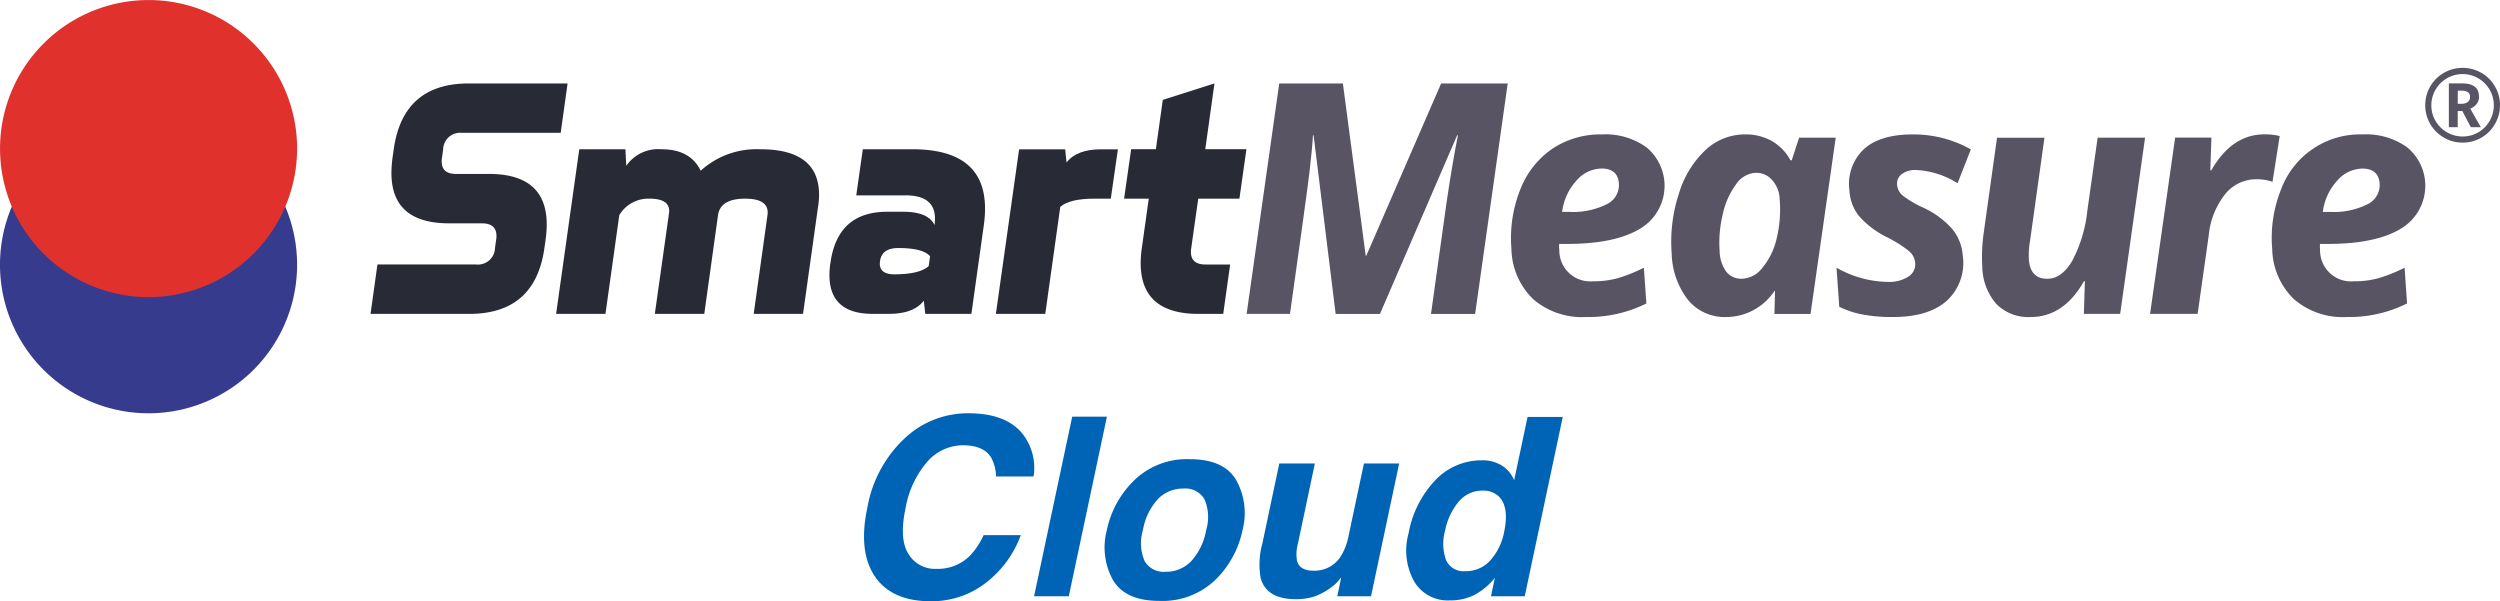 <svg id="logo_cloud" xmlns="http://www.w3.org/2000/svg" width="328.604" height="79.031" viewBox="0 0 328.604 79.031">
  <g id="グループ_4524" data-name="グループ 4524" transform="translate(0 0)">
    <g id="グループ_4321" data-name="グループ 4321" transform="translate(48.705 8.921)">
      <path id="パス_841" data-name="パス 841" d="M162.52,615.516l.906-6.492h12.986a2.237,2.237,0,0,0,2.456-2h0c0-.054.009-.108.01-.164l.152-1.079a3.381,3.381,0,0,0,.042-.5q0-1.662-1.907-1.666h-4.323q-7.578,0-7.577-6.621a15.229,15.229,0,0,1,.149-2.032l.154-1.079q1.21-8.66,9.87-8.657h12.982l-.906,6.491H174.53a2.241,2.241,0,0,0-2.455,2c-.006.054-.01.108-.012.163l-.145,1.079a2.6,2.6,0,0,0-.048.511c0,1.105.625,1.65,1.887,1.65h4.326q7.6,0,7.595,6.664a14.453,14.453,0,0,1-.152,2l-.152,1.082q-1.214,8.643-9.871,8.652Z" transform="translate(-162.52 -583.18)" fill="#282a36"/>
      <path id="パス_842" data-name="パス 842" d="M188.293,591.143l.11,2.172a5.123,5.123,0,0,1,4.651-2.172q3.75,0,5.132,2.819a10.933,10.933,0,0,1,7.851-2.819q7.712,0,7.707,6a9.925,9.925,0,0,1-.135,1.572l-1.972,14.065h-6.484l1.812-12.979a2.482,2.482,0,0,0,.025-.345q0-1.818-2.969-1.818-3.25,0-3.557,2.165l-1.808,12.977h-6.5l1.862-13.2a2.326,2.326,0,0,0,.026-.318c0-1.086-.861-1.625-2.578-1.625a4.447,4.447,0,0,0-3.98,2.165l-1.818,12.98h-6.487l3.046-21.639Z" transform="translate(-154.79 -580.445)" fill="#282a36"/>
      <path id="パス_843" data-name="パス 843" d="M213.739,597.2h-6.488l.862-6.065h6.5q9.563,0,9.564,7.791a15.721,15.721,0,0,1-.155,2.164l-1.638,11.683h-6.065l-.19-1.73q-1.322,1.726-4.569,1.73h-2.162q-5.667,0-5.674-5.109a10.665,10.665,0,0,1,.135-1.6q.931-6.7,7.423-6.711h2.161q3.25,0,4.095,1.733a6.129,6.129,0,0,0,.06-.818q0-3.072-3.853-3.071m-1.451,10.378q3.25,0,4.477-1.079l.18-1.3c-.629-.717-2.017-1.075-4.181-1.075q-2.165,0-2.4,1.732c-.01.11-.023.224-.023.321,0,.94.656,1.407,1.947,1.407" transform="translate(-143.408 -580.44)" fill="#282a36"/>
      <path id="パス_844" data-name="パス 844" d="M225.16,612.773h-6.492l3.054-21.632h6.056l.176,1.732q1.337-1.737,4.581-1.732h2.172l-.934,6.488h-2.165q-3.241,0-4.475,1.077Z" transform="translate(-136.473 -580.437)" fill="#282a36"/>
      <path id="パス_845" data-name="パス 845" d="M239.007,606.864a2.943,2.943,0,0,0-.045.495c0,1.111.632,1.666,1.91,1.666h3.248l-.911,6.492h-3.25q-7.593,0-7.6-6.668a14.526,14.526,0,0,1,.152-1.985l.912-6.491h-3.244l.928-6.5h3.251l.909-6.487,6.791-2.164-1.208,8.652h5.409l-.921,6.5h-5.413Z" transform="translate(-131.132 -583.18)" fill="#282a36"/>
      <path id="パス_846" data-name="パス 846" d="M256.91,607.876l9.836-22.642H275.5l-4.283,30.294h-5.8l2-14.342q.747-5.11,1.536-9.139h-.1l-10.148,23.481h-5.82l-2.9-23.488H249.9c-.067,1.23-.218,2.815-.451,4.794s-1.091,8.2-2.566,18.685h-5.7l4.286-30.292h8.366l3,22.642Z" transform="translate(-126.029 -583.181)" fill="#585464"/>
      <path id="パス_847" data-name="パス 847" d="M274.761,613.813a9.849,9.849,0,0,1-6.914-2.339,9.448,9.448,0,0,1-2.868-6.611,17.247,17.247,0,0,1,1.161-7.814,11.539,11.539,0,0,1,4.258-5.386,11.414,11.414,0,0,1,6.476-1.856,9.242,9.242,0,0,1,5.838,1.689,6.551,6.551,0,0,1-.665,10.607q-3.307,2.095-9.73,2.1h-1.063l-.015.433.034.419a4.061,4.061,0,0,0,4.051,4.073c.117,0,.236,0,.351-.013a11.884,11.884,0,0,0,3.243-.4,19.776,19.776,0,0,0,3.465-1.385l.332,4.7a17.09,17.09,0,0,1-7.956,1.78m2.035-19.514a4.434,4.434,0,0,0-3.325,1.653,7.388,7.388,0,0,0-1.827,4.042h.928a9.914,9.914,0,0,0,4.933-1.006,2.8,2.8,0,0,0,1.6-2.726c-.091-1.307-.859-1.969-2.31-1.969" transform="translate(-115.018 -581.062)" fill="#585464"/>
      <path id="パス_848" data-name="パス 848" d="M286.5,613.808a6.235,6.235,0,0,1-4.952-2.206,10.383,10.383,0,0,1-2.183-6.18,20.2,20.2,0,0,1,.947-7.819,12.962,12.962,0,0,1,3.512-5.76,7.584,7.584,0,0,1,5.182-2.039,7.025,7.025,0,0,1,3.529.868,6.485,6.485,0,0,1,2.443,2.527h.168l.971-2.963h4.812L297.617,613.4h-4.746l.078-3.01h-.078a7.652,7.652,0,0,1-6.368,3.418m2.093-5.033a3.532,3.532,0,0,0,2.654-1.388,9.266,9.266,0,0,0,1.88-3.758,16.345,16.345,0,0,0,.427-5.378,3.935,3.935,0,0,0-.968-2.429,2.77,2.77,0,0,0-2.171-.968,3.306,3.306,0,0,0-2.579,1.495,10.189,10.189,0,0,0-1.754,3.935,15.84,15.84,0,0,0-.417,4.847,4.814,4.814,0,0,0,.881,2.733,2.522,2.522,0,0,0,2.048.909" transform="translate(-108.343 -581.058)" fill="#585464"/>
      <path id="パス_849" data-name="パス 849" d="M310.744,605.749a6.757,6.757,0,0,1-2.162,5.977q-2.429,2.088-7.025,2.08a21.273,21.273,0,0,1-3.893-.313,11.981,11.981,0,0,1-3.155-1.033l-.362-5.137a13.957,13.957,0,0,0,6.746,1.867,4.687,4.687,0,0,0,2.663-.672,1.905,1.905,0,0,0,.931-1.831,2.3,2.3,0,0,0-.878-1.6,16.564,16.564,0,0,0-2.838-1.777,11.743,11.743,0,0,1-3.693-2.811,5.877,5.877,0,0,1-1.23-3.3,6.312,6.312,0,0,1,1.9-5.463q2.148-1.935,6.4-1.932a15.378,15.378,0,0,1,7.655,1.965l-1.741,4.455a11.169,11.169,0,0,0-5.462-1.741,2.979,2.979,0,0,0-1.865.529,1.552,1.552,0,0,0-.627,1.42,2.047,2.047,0,0,0,.755,1.417,13.326,13.326,0,0,0,2.6,1.543,11.5,11.5,0,0,1,3.893,2.841,6.153,6.153,0,0,1,1.383,3.516" transform="translate(-101.458 -581.057)" fill="#585464"/>
      <path id="パス_850" data-name="パス 850" d="M309.186,590.1h6.235l-1.891,13.528a10.982,10.982,0,0,0-.161,2.468q.182,2.551,2.415,2.546,1.9,0,3.288-2.36a18.187,18.187,0,0,0,1.985-6.585l1.354-9.6h6.235l-3.276,23.162H320.6l.133-4.286h-.122q-2.668,4.7-7.021,4.7a5.919,5.919,0,0,1-4.487-1.707,7.7,7.7,0,0,1-1.858-4.942,22.454,22.454,0,0,1,.189-4.412Z" transform="translate(-95.398 -580.921)" fill="#585464"/>
      <path id="パス_851" data-name="パス 851" d="M337.338,589.8a7.576,7.576,0,0,1,2,.224l-.944,6.011a6.423,6.423,0,0,0-2.09-.337,5.241,5.241,0,0,0-4.086,1.9,10.225,10.225,0,0,0-2.2,5.435l-1.467,10.357H322.3l3.294-23.162h4.769l-.146,4.291h.135q2.714-4.723,6.978-4.721" transform="translate(-88.396 -581.059)" fill="#585464"/>
      <path id="パス_852" data-name="パス 852" d="M343.063,613.812a9.816,9.816,0,0,1-6.908-2.339,9.441,9.441,0,0,1-2.866-6.611,17.085,17.085,0,0,1,1.159-7.814,11.084,11.084,0,0,1,10.732-7.24,9.259,9.259,0,0,1,5.838,1.689,6.551,6.551,0,0,1-.67,10.607q-3.3,2.095-9.728,2.1h-1.057l-.007.433.023.419a4.068,4.068,0,0,0,4.062,4.073c.113,0,.227,0,.34-.015a11.875,11.875,0,0,0,3.241-.4,19.877,19.877,0,0,0,3.469-1.385l.322,4.7a17.02,17.02,0,0,1-7.949,1.78M345.1,594.3a4.446,4.446,0,0,0-3.325,1.654,7.375,7.375,0,0,0-1.833,4.042h.935a9.9,9.9,0,0,0,4.932-1.007,2.8,2.8,0,0,0,1.6-2.726c-.092-1.307-.864-1.967-2.311-1.967" transform="translate(-83.331 -581.062)" fill="#585464"/>
      <path id="パス_853" data-name="パス 853" d="M347.009,588.743a4.893,4.893,0,0,1,4.866-4.914h.05a4.867,4.867,0,0,1,2.443.644,4.716,4.716,0,0,1,1.8,1.8,4.808,4.808,0,0,1,.67,2.469,4.907,4.907,0,0,1-.65,2.44,4.857,4.857,0,0,1-4.263,2.471,4.755,4.755,0,0,1-2.5-.682,4.877,4.877,0,0,1-2.417-4.228m.805,0a4,4,0,0,0,.537,2.044A4.137,4.137,0,0,0,354,592.295l0,0a4.029,4.029,0,0,0,1.486-1.514,4.106,4.106,0,1,0-7.675-2.028m6.271-1.149a1.531,1.531,0,0,1-.3.944,1.976,1.976,0,0,1-.852.641l1.382,2.437h-1.312l-1.121-2.128h-.6v2.128h-1.167v-5.753h1.758c1.468,0,2.2.575,2.2,1.72m-2.79.957h.47a1.362,1.362,0,0,0,.842-.23.786.786,0,0,0,.3-.647.7.7,0,0,0-.3-.665,1.59,1.59,0,0,0-.834-.183h-.47Z" transform="translate(-76.936 -583.829)" fill="#585464"/>
    </g>
    <g id="グループ_4319" data-name="グループ 4319">
      <path id="パス_3674" data-name="パス 3674" d="M168.3,607.694a19.524,19.524,0,0,1-19.527,19.524h0a19.526,19.526,0,0,1,0-39.052h.006A19.525,19.525,0,0,1,168.3,607.688v.006" transform="translate(-129.249 -572.896)" fill="#373b8d"/>
      <path id="パス_3675" data-name="パス 3675" d="M168.3,597.266a19.523,19.523,0,0,1-19.521,19.524h-.007a19.518,19.518,0,0,1-19.518-19.519v0a19.527,19.527,0,0,1,19.52-19.531h0a19.528,19.528,0,0,1,19.527,19.53h0" transform="translate(-129.249 -577.735)" fill="#e1312d"/>
    </g>
  </g>
  <g id="グループ_4525" data-name="グループ 4525" transform="translate(113.562 54.322)">
    <path id="パス_4712" data-name="パス 4712" d="M362.852,592.466a12.111,12.111,0,0,1,7.959-2.915q5.957,0,7.88,3.907a7.21,7.21,0,0,1,.688,4.4h-4.932a5.285,5.285,0,0,0-.689-2.562q-1.008-1.537-3.651-1.537a6.239,6.239,0,0,0-4.708,2.171,12.644,12.644,0,0,0-2.852,6.143q-.848,3.972.369,5.948A4.091,4.091,0,0,0,366.664,610a5.929,5.929,0,0,0,4.324-1.7,9.614,9.614,0,0,0,1.825-2.736H377.7a13.944,13.944,0,0,1-4.6,6.277,11.588,11.588,0,0,1-7.262,2.417q-5.092,0-7.32-3.267-2.209-3.283-.992-9A16.333,16.333,0,0,1,362.852,592.466Z" transform="translate(-357.087 -589.551)" fill="#0064b6"/>
    <path id="パス_4713" data-name="パス 4713" d="M376.924,613.464H372.36l5.012-23.607h4.564Z" transform="translate(-350.002 -589.409)" fill="#0064b6"/>
    <path id="パス_4714" data-name="パス 4714" d="M385.916,612.3q-4.5,0-6.125-2.732a8.854,8.854,0,0,1-.809-6.574,12.741,12.741,0,0,1,3.6-6.548,9.939,9.939,0,0,1,7.3-2.773q4.5,0,6.117,2.773a8.911,8.911,0,0,1,.817,6.548,12.694,12.694,0,0,1-3.61,6.574A10,10,0,0,1,385.916,612.3Zm6.118-9.306a5.923,5.923,0,0,0-.217-4.043,2.89,2.89,0,0,0-2.778-1.415,4.53,4.53,0,0,0-3.379,1.415,8.1,8.1,0,0,0-1.938,4.043,5.965,5.965,0,0,0,.215,4.053,2.887,2.887,0,0,0,2.78,1.423,4.513,4.513,0,0,0,3.379-1.423A8.135,8.135,0,0,0,392.034,602.995Z" transform="translate(-347.057 -587.639)" fill="#0064b6"/>
    <path id="パス_4715" data-name="パス 4715" d="M399.883,594.058l-2.225,10.52a5.292,5.292,0,0,0-.129,2.243q.336,1.328,2.162,1.331a4.084,4.084,0,0,0,3.6-1.89,7.9,7.9,0,0,0,1.025-2.708l2.017-9.495h4.629l-3.7,17.457H402.83l.512-2.467c-.053.053-.192.214-.416.48a4.29,4.29,0,0,1-.752.7,8.448,8.448,0,0,1-2.361,1.315,7.853,7.853,0,0,1-2.427.351q-3.876,0-4.629-2.786a10.329,10.329,0,0,1,.224-4.535l2.227-10.52Z" transform="translate(-340.616 -587.46)" fill="#0064b6"/>
    <path id="パス_4716" data-name="パス 4716" d="M419.949,598.207l1.763-8.328h4.627l-5,23.574h-4.436l.512-2.421a8.85,8.85,0,0,1-2.715,2.26,7.162,7.162,0,0,1-3.259.705,5.121,5.121,0,0,1-4.622-2.475,8.365,8.365,0,0,1-.744-6.352,13.6,13.6,0,0,1,3.563-7.028,8.355,8.355,0,0,1,6.046-2.562,4.82,4.82,0,0,1,2.666.7A4.094,4.094,0,0,1,419.949,598.207Zm-1.313,6.772q.672-3.2-.64-4.581a2.854,2.854,0,0,0-2.132-.833,4.036,4.036,0,0,0-3.257,1.515,8.565,8.565,0,0,0-1.739,3.756A6.378,6.378,0,0,0,411,608.7a2.533,2.533,0,0,0,2.578,1.451,4.248,4.248,0,0,0,3.26-1.442A7.773,7.773,0,0,0,418.636,604.979Z" transform="translate(-334.489 -589.399)" fill="#0064b6"/>
  </g>
</svg>
